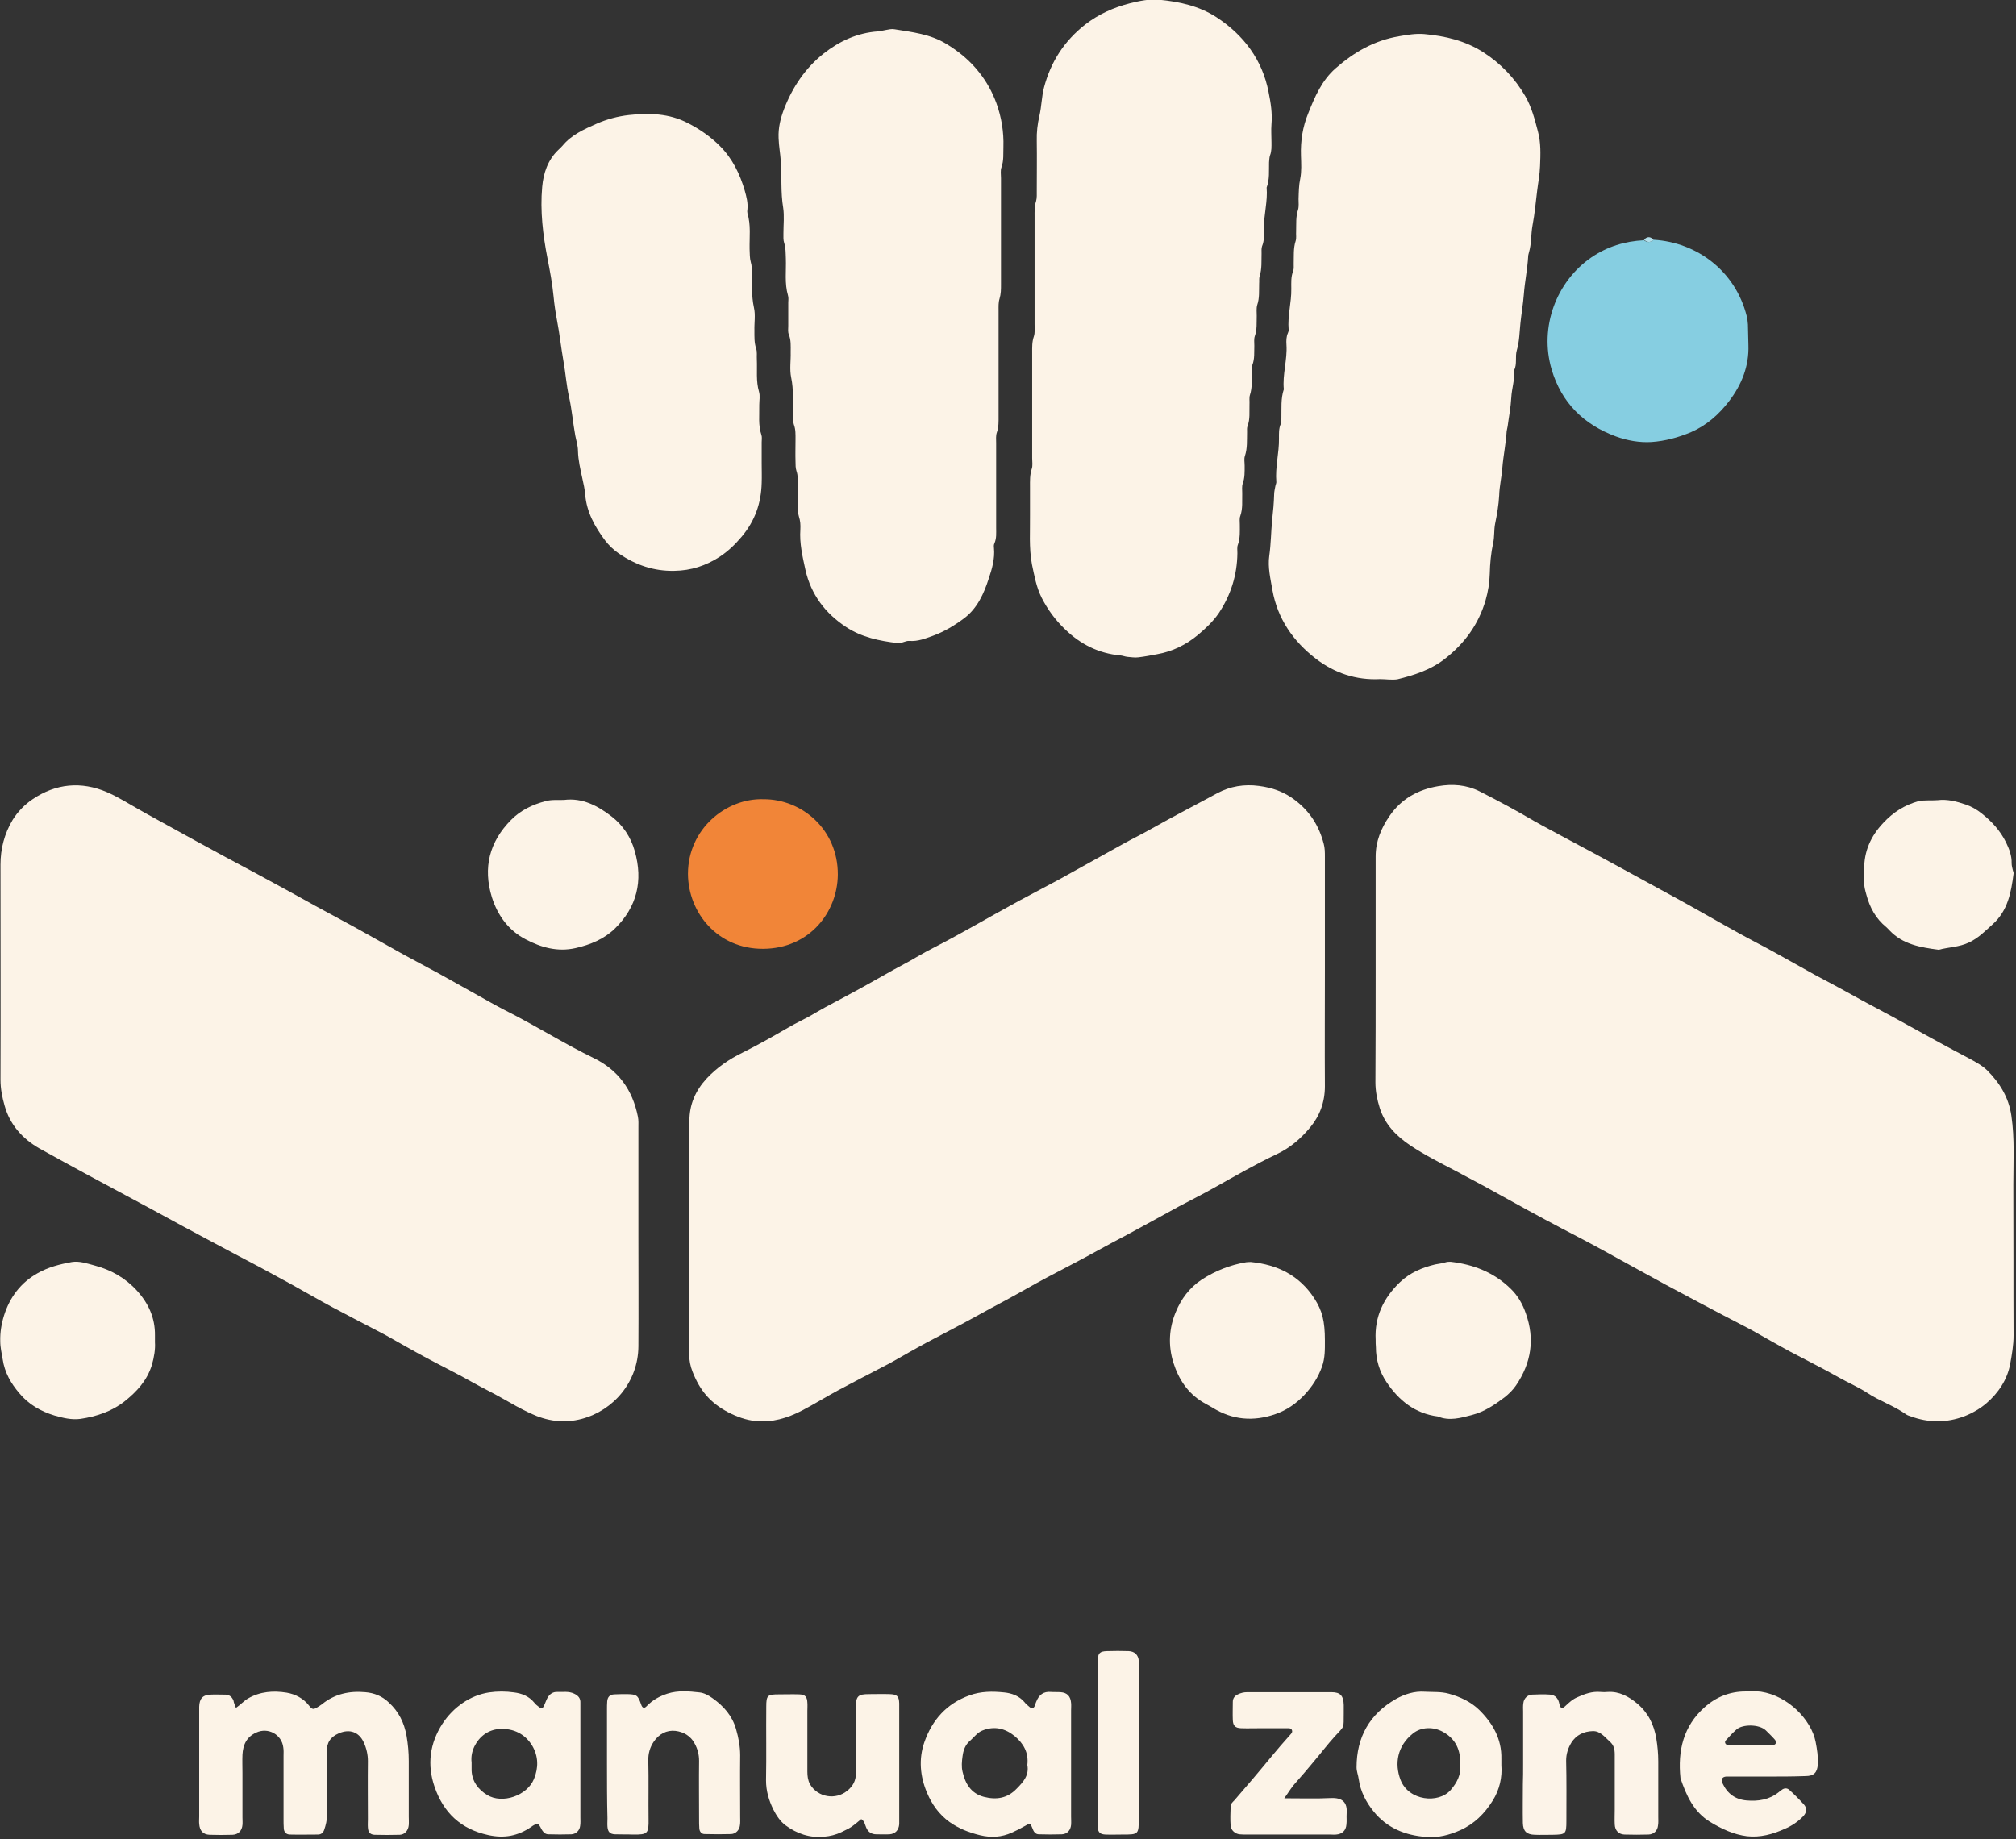 <svg width="834" height="761" viewBox="0 0 834 761" fill="none" xmlns="http://www.w3.org/2000/svg">
<rect x="0" y="0" width="834" height="761" fill="#333333" stroke="none"/>
<g clip-path="url(#clip0_56_55)">
<path d="M569.1 401.4C569.1 385.7 569.1 370.1 569.1 354.4C569.1 348.2 571.3 342.8 574.8 337.7C579.7 330.5 586.7 326.7 595 325.3C600.8 324.3 606.6 324.7 612 327.4C619.7 331.3 627.3 335.4 634.8 339.8C639 342.2 643.3 344.4 647.5 346.7C656.3 351.4 665.1 356.1 673.8 360.9C681 364.8 688.1 368.7 695.2 372.6C703.2 377 711.1 381.6 719.1 386C724.3 388.9 729.7 391.6 734.9 394.5C740.4 397.5 745.9 400.7 751.4 403.7C755.5 405.9 759.6 408 763.7 410.3C772.4 415.2 781.3 419.7 790 424.6C798.1 429.1 806.3 433.6 814.5 437.9C817.1 439.3 819.9 440.8 822 442.8C827.2 448 831 454 832.1 461.7C833.5 471.2 832.9 480.6 832.9 490.1C833 510.9 832.9 531.7 833 552.6C833 556.6 832.3 560.6 831.6 564.4C830.4 570.9 826.7 576.4 821.7 580.7C819.1 582.9 816 584.7 812.7 586C805.3 588.8 797.8 588.8 790.3 586C789.7 585.8 789 585.6 788.5 585.2C783.4 581.6 777.5 579.7 772.4 576.3C768.7 573.9 764.5 572.1 760.6 569.9C754.1 566.2 747.4 562.9 740.8 559.4C735.4 556.5 730.1 553.4 724.7 550.4C724.3 550.2 723.8 549.9 723.4 549.7C716.5 546.1 709.5 542.5 702.6 538.8C693.5 534 684.4 529.1 675.4 524.1C667.8 519.9 660.3 515.7 652.6 511.7C643.5 507 634.4 502.1 625.4 497.1C617.7 492.8 610 488.6 602.2 484.5C595.9 481.2 589.5 478 583.5 474C577.8 470.2 573 465.4 570.8 458.5C569.7 455 569 451.5 569 447.8C569.1 432.4 569.1 416.9 569.1 401.4Z" fill="#FCF3E7"/>
<path d="M264.1 511.6C264.1 526.8 264.2 541.9 264.1 557.1C264 571.8 253.8 583.6 240.7 587.1C233.2 589.1 226.2 588 219.4 584.8C215.5 583 211.7 580.8 208 578.7C204 576.4 199.8 574.4 195.7 572.1C189.4 568.5 182.8 565.3 176.3 561.8C170.7 558.8 165.3 555.7 159.8 552.6C159.4 552.4 158.9 552.1 158.5 551.9C151.6 548.3 144.6 544.7 137.7 541C131.9 537.9 126.1 534.5 120.3 531.3C116.1 529 111.8 526.7 107.6 524.4C101.4 521.1 95.2 517.9 89.1 514.6C80.3 509.9 71.5 505.2 62.8 500.4C54.3 495.8 45.8 491.3 37.3 486.7C30.3 482.9 23.3 479.1 16.3 475.2C9.3 471.2 4.1 465.4 1.9 457.5C0.9 454 0.2 450.5 0.2 446.8C0.3 417.1 0.2 387.5 0.2 357.8C0.2 351.2 1.8 345 5.2 339.3C7.3 335.9 10.2 332.9 13.5 330.7C23.1 324.2 33.6 323.2 44.3 327.8C48.9 329.8 53.1 332.5 57.4 334.9C58.7 335.6 60 336.4 61.3 337.1C67.8 340.7 74.4 344.3 80.9 347.9C85.1 350.2 89.4 352.5 93.6 354.8C102.4 359.5 111.2 364.2 119.9 369C126.9 372.9 133.8 376.7 140.9 380.5C149.7 385.2 158.3 390.2 167 395C171.8 397.6 176.7 400.2 181.5 402.8C186.9 405.8 192.2 408.8 197.6 411.8C201.2 413.8 204.8 415.9 208.5 417.8C215.5 421.3 222.3 425.2 229.1 429C234.4 432 239.9 435 245.4 437.7C255.8 442.7 261.7 451 263.9 462.1C264.2 463.6 264.1 465.1 264.1 466.6C264.1 481.6 264.1 496.6 264.1 511.6Z" fill="#FCF3E7"/>
<path d="M548.1 402C548.1 417.8 548 433.7 548.1 449.5C548.1 456 546 461.7 542 466.5C538.2 471.1 533.7 475 528.1 477.6C519.5 481.7 511.3 486.4 503.1 491C498 493.9 492.8 496.5 487.7 499.2C480.5 503.1 473.4 507.1 466.3 510.9C462.2 513.1 458.1 515.2 454 517.5C447.2 521.3 440.2 524.8 433.3 528.5C427.4 531.6 421.7 535 415.9 538.1C412 540.2 408 542.3 404.1 544.5C397.3 548.3 390.3 551.8 383.4 555.5C378.4 558.2 373.6 561 368.6 563.8C368.2 564 367.7 564.3 367.3 564.5C360.4 568.1 353.4 571.7 346.5 575.4C341.5 578.1 336.7 581.1 331.7 583.7C325.7 586.8 319.4 588.7 312.6 588C308.6 587.6 304.8 586.2 301.3 584.4C293.9 580.5 289.6 575.5 286.5 567.6C285.6 565.3 285.1 562.9 285.1 560.3C285.2 528.1 285.1 496 285.2 463.8C285.2 457 287.7 451.3 292.3 446.3C296.6 441.7 301.6 438.3 307.1 435.6C313.5 432.4 319.7 428.9 325.9 425.3C329.6 423.1 333.6 421.4 337.3 419.1C342.6 416 348.1 413.3 353.5 410.3C358.9 407.4 364.2 404.3 369.6 401.3C372.8 399.5 376.1 397.9 379.2 396C384.3 393 389.8 390.4 395 387.5C400.5 384.5 406 381.4 411.5 378.3C415 376.4 418.5 374.4 422 372.5C427.6 369.5 433.2 366.6 438.7 363.6C447.4 358.8 456.1 353.9 464.8 349.1C468.6 347 472.5 345.1 476.2 343C485.2 337.9 494.4 333.2 503.4 328.3C508.9 325.3 514.8 324.4 520.8 325.2C526.2 325.9 531.3 327.6 535.9 331.2C542 335.9 545.7 341.8 547.6 349.1C548.1 350.9 548.1 352.7 548.1 354.5C548.1 370.4 548.1 386.2 548.1 402Z" fill="#FCF3E7"/>
<path d="M570.9 281C561 281.5 552.1 278.5 544.4 272.6C535 265.4 528.5 256 526.4 244.2C525.6 239.5 524.4 234.7 525.1 229.9C525.8 225 525.8 220 526.3 215C526.7 211.5 527 208.1 527.1 204.6C527.1 203.5 527.4 202.3 527.6 201.2C527.7 200.5 528.1 199.9 528 199.3C527.5 193.3 529.2 187.4 529.1 181.4C529.1 179.4 529 177.4 529.8 175.5C530.1 174.8 530.1 173.9 530.1 173C530.2 169 529.8 165 531.1 161.1C530.5 154.9 532.6 148.9 532.2 142.7C532.1 141 532.1 139.4 532.8 137.8C533 137.3 533.2 136.8 533.1 136.4C532.6 130.7 534.3 125.2 534.2 119.5C534.2 117 534 114.5 535 112.1C535.3 111.2 535.2 110.1 535.2 109.1C535.3 106 535 102.8 536 99.7C536.4 98.5 536.1 97.1 536.2 95.7C536.3 92.7 536 89.7 537 86.8C537.4 85.4 537.2 83.8 537.2 82.3C537.3 79.5 537.3 76.7 537.9 73.9C538.5 70.9 538.3 67.6 538.2 64.4C538 58.3 538.9 52.5 541.2 46.9C543.9 40.1 546.8 33.3 552.5 28.3C560.1 21.6 568.6 16.7 578.8 15C582.3 14.4 585.7 13.8 589.2 14.1C597.9 14.9 606.1 16.8 613.6 21.6C620.9 26.3 626.7 32.4 631 39.8C633.6 44.3 634.9 49.3 636.2 54.3C637.5 59 637.3 63.9 637.1 68.7C637 72.2 636.3 75.6 635.9 79C635.3 83.8 634.9 88.5 634 93.2C633.3 97 633.6 100.8 632.5 104.5C632.4 105 632.2 105.5 632.2 106C631.9 111.3 630.8 116.5 630.4 121.8C630.1 125.8 629.4 129.7 629 133.6C628.6 137.3 628.6 141.2 627.5 144.9C626.7 147.6 627.7 150.6 626.4 153.2C626.7 157.1 625.4 160.7 625.2 164.6C625 168.5 624.2 172.5 623.7 176.4C623.6 177.1 623.4 177.7 623.3 178.4C623 183.5 621.9 188.6 621.5 193.7C621.2 197.5 620.3 201.2 620.2 205C620 208.9 619.3 212.9 618.5 216.8C618 219.4 618.3 222.1 617.7 224.7C616.8 228.9 616.4 233.2 616.3 237.5C616.2 241.2 615.6 244.8 614.6 248.3C611.7 258.3 605.9 266.3 597.5 272.8C591.6 277.3 584.9 279.4 578 281.1C575.6 281.4 573.2 281 570.9 281Z" fill="#FCF3E7"/>
<path d="M426.1 213.2C426.1 208.9 426.1 205.2 426.1 201.5C426.1 199 426 196.5 426.8 194.1C427.3 192.7 427 191.1 427 189.6C427 175.1 427 160.6 427 146.1C427 143.8 426.9 141.5 427.7 139.2C428.2 137.7 428 135.9 428 134.2C428 119.4 428 104.5 428 89.7C428 87.5 427.9 85.4 428.6 83.3C429 81.9 428.9 80.3 428.9 78.8C428.9 72 429 65.1 428.9 58.3C428.8 54.8 429.2 51.3 430 47.9C430.9 44 430.9 40 431.9 36.2C434.7 25.6 440.2 17 449 10.1C454.6 5.8 460.7 3.1 467.3 1.4C471.3 0.4 475.4 -0.5 479.6 -0.1C488 0.7 496.1 2.5 503.2 7.1C514.5 14.5 522.2 24.7 524.8 38.1C525.7 42.5 526.4 46.9 526 51.4C525.8 53.9 526 56.4 526 58.9C526 60.7 526.1 62.5 525.4 64.3C525.1 65.2 525.1 66.3 525 67.2C524.9 70.7 525.3 74.2 524 77.6C524.5 83.3 522.8 88.8 522.9 94.5C522.9 97 523.1 99.5 522.1 101.9C521.8 102.8 521.9 103.9 521.9 104.9C521.8 108 522.1 111.2 521.1 114.3C520.8 115.2 521 116.3 520.9 117.3C520.8 120.3 521.1 123.3 520.1 126.2C519.7 127.6 519.9 129.2 519.9 130.7C519.8 133.5 520.1 136.3 519.1 139.1C518.7 140.3 518.9 141.7 518.9 143.1C518.8 145.7 519.1 148.4 518.1 151C517.8 151.9 517.9 153 517.9 154C517.8 157.1 518.1 160.3 517.1 163.4C516.7 164.6 517 166 516.9 167.4C516.8 170.4 517.2 173.4 516.1 176.3C515.8 177 515.9 177.9 515.9 178.8C515.8 182.1 516.1 185.4 515 188.7C514.6 189.9 514.9 191.3 514.9 192.7C514.9 195.2 515 197.7 514.1 200.1C513.7 201.3 513.9 202.7 513.9 204.1C513.8 207.2 514.2 210.4 513.1 213.5C512.7 214.5 512.9 215.8 512.9 217C512.9 219.8 513.1 222.6 512.1 225.4C511.7 226.4 511.9 227.7 511.9 228.9C511.8 237.9 509.2 246.2 504.2 253.7C501.8 257.2 498.8 260 495.6 262.7C490.7 266.8 485 269.6 478.7 270.7C476.1 271.2 473.5 271.7 470.9 272C469.4 272.2 467.9 271.9 466.4 271.8C465.4 271.7 464.5 271.3 463.5 271.2C454.5 270.4 447 266.6 440.6 260.4C436.6 256.6 433.4 252.2 430.9 247.3C428.7 242.9 427.9 238.2 426.9 233.5C425.6 226.5 426.2 219.5 426.1 213.2Z" fill="#FCF3E7"/>
<path d="M415.1 60.8C415 63.6 415.3 66.4 414.3 69.2C413.8 70.6 414.1 72.2 414.1 73.7C414.1 88.4 414.1 103 414.1 117.7C414.1 119.7 414.1 121.6 413.5 123.6C413 125.2 413.1 126.9 413.1 128.5C413.1 143 413.1 157.5 413.1 172C413.1 174.3 413.2 176.6 412.4 178.9C411.9 180.3 412.1 181.9 412.1 183.4C412.1 195.1 412.1 206.7 412.1 218.4C412.1 220.6 412.3 222.7 411.4 224.8C411.1 225.4 411.1 226.1 411.2 226.8C411.6 231.2 410.4 235.4 409 239.5C407 245.7 404.3 251.7 398.9 255.8C394.9 258.8 390.6 261.4 385.9 263.1C382.8 264.2 379.7 265.5 376.2 265.2C374.5 265.1 373.1 266.3 371.3 266.1C363.8 265.2 356.5 263.7 350.1 259.5C341.4 253.8 335.5 246 333.2 235.8C332 230.3 330.7 224.8 331.1 219.1C331.2 217.3 331.1 215.5 330.5 213.7C330.1 212.5 330.2 211.1 330.1 209.8C330.1 206.6 330.1 203.5 330.1 200.3C330.1 198.5 330.1 196.7 329.5 194.9C329.1 193.7 329.1 192.3 329.1 191C329 188 329.1 185 329.1 182C329.1 179.8 329.2 177.7 328.4 175.6C328 174.4 328.1 173 328.1 171.6C327.9 166.5 328.4 161.3 327.3 156.2C326.6 152.8 327.2 149.2 327.1 145.7C327.1 143.2 327.3 140.7 326.3 138.3C325.9 137.3 326.1 136 326.1 134.8C326.1 131.6 326.1 128.5 326.1 125.3C326.1 124.3 326.3 123.2 326 122.3C324.5 117.2 325.3 112 325.1 106.9C325 104.7 325.1 102.6 324.4 100.5C324 99.3 324.1 97.9 324.1 96.5C324.1 93 324.5 89.4 324 86C322.9 79.5 323.5 73.1 323 66.6C322.8 63.5 322.2 60.4 322.1 57.2C321.9 52.9 322.9 48.9 324.4 45C327.9 36 333.2 28.1 340.8 22.1C347.3 17 354.7 13.6 363.1 13C364.2 12.9 365.4 12.6 366.5 12.4C367.6 12.2 368.8 11.9 370 12.1C377.4 13.3 384.8 14.1 391.4 18.1C396.7 21.3 401.4 25.2 405.2 30.1C408.2 33.9 410.5 38.1 412.2 42.7C414.3 48.5 415.3 54.6 415.1 60.8Z" fill="#FCF3E7"/>
<path d="M315.1 191.8C315.1 194.5 315.2 197.1 315.1 199.8C314.9 208.2 312.3 215.6 306.8 222.1C304.1 225.3 301.2 228.1 297.7 230.4C292 234.1 285.9 236.1 279 236.2C270.5 236.4 263 233.8 256.1 229.1C253.9 227.6 251.9 225.7 250.3 223.6C246.1 218 242.7 211.9 242.1 204.7C241.9 202.4 241.4 200.1 240.9 197.9C240.1 194.2 239.2 190.5 239.1 186.6C239.1 184.4 238.4 182.4 238 180.3C237 174.9 236.6 169.5 235.4 164.2C234.3 159.4 234 154.4 233.1 149.5C232.1 143.8 231.5 138.1 230.4 132.4C229.8 129.2 229.3 125.9 229 122.6C228.5 117.4 227.5 112.1 226.5 107C224.6 97.2 223.4 87.3 224.3 77.3C224.8 71.7 226.6 66.2 230.9 62.1C231.5 61.5 232.1 61 232.7 60.3C236.4 55.8 241.6 53.5 246.8 51.2C251.1 49.3 255.7 48.1 260.2 47.6C268.5 46.7 276.8 46.9 284.5 50.9C289.4 53.4 293.9 56.5 297.8 60.4C303 65.6 306.1 72 308.1 78.9C308.8 81.4 309.5 84 309.2 86.7C309.1 87.2 309.1 87.7 309.2 88.2C310.7 93.1 310 98.1 310.1 103.1C310.2 104.9 310.1 106.7 310.6 108.5C311 109.7 311 111.1 311 112.4C311.2 117.4 310.8 122.3 311.9 127.3C312.6 130.3 312 133.6 312.1 136.8C312.1 139.3 312 141.8 312.8 144.2C313.3 145.6 313 147.2 313.1 148.7C313.3 153.2 312.7 157.7 314 162.1C314.5 163.8 314.1 165.7 314.1 167.6C314.2 171.7 313.6 175.9 315 180C315.3 180.9 315.1 182 315.1 183C315.1 185.8 315.1 188.8 315.1 191.8Z" fill="#FCF3E7"/>
<path d="M684.1 99.2C702 100.3 717.9 112.1 722.6 130.8C722.9 131.9 723 133.1 723.1 134.3C723.2 137.1 723.2 140 723.3 142.8C723.6 151.5 720.5 159.2 715.3 166C711.1 171.5 706 176 699.6 178.8C694.4 181 688.9 182.5 683.2 182.9C678.2 183.2 673.2 182.3 668.5 180.6C655.2 175.7 646 166.7 641.9 152.9C636.7 135.3 643.9 116.5 658.2 106.6C664.9 102 672.2 99.8 680.1 99.4C681.4 100.4 682.7 100.4 684.1 99.2Z" fill="#86CEE1"/>
<path d="M97.6 706.7C99.6 705.3 100.9 703.8 102.6 702.8C107.6 699.9 113.1 699.5 118.6 700.4C122.1 701 125.5 702.7 127.9 705.8C129.1 707.4 129.7 707.4 131.2 706.5C131.9 706.1 132.6 705.6 133.3 705.1C138.5 700.9 144.6 699.6 151.1 700.2C154.8 700.5 158.1 701.8 160.9 704.5C165 708.3 167.2 712.8 168.2 718.3C168.8 721.8 169.1 725.2 169.1 728.7C169.1 736.4 169.1 744 169.1 751.7C169.1 752.9 169.2 754 169.1 755.2C168.9 757.4 167.5 759.1 165.4 759.2C161.9 759.3 158.4 759.3 154.9 759.2C153.1 759.1 152.3 758.1 152.2 756.2C152.1 755 152.2 753.9 152.2 752.7C152.2 744.7 152.1 736.7 152.2 728.7C152.2 726 151.6 723.4 150.5 721C148.5 716.6 144.6 715.3 140.2 717.2C136.7 718.7 135.1 721.1 135.2 724.9C135.3 733.6 135.2 742.2 135.3 750.9C135.3 753.1 134.8 755.2 134.1 757.2C133.7 758.4 132.8 759.1 131.5 759.1C127.7 759.1 123.8 759.2 120 759.1C118.4 759.1 117.5 758.1 117.4 756.6C117.3 755.3 117.3 753.9 117.3 752.6C117.3 743.9 117.3 735.3 117.3 726.6C117.3 725.4 117.4 724.3 117.2 723.1C116.6 717.7 110.9 714.6 106 716.9C102 718.7 100.5 722 100.3 726.1C100.2 728.6 100.3 731.1 100.3 733.6C100.3 739.8 100.3 745.9 100.3 752.1C100.3 753.1 100.4 754.1 100.3 755.1C100.1 757.5 98.6 759.1 96.2 759.2C93 759.3 89.9 759.3 86.7 759.2C84 759.1 82.6 757.5 82.4 754.7C82.3 753.7 82.4 752.7 82.4 751.7C82.4 737.4 82.4 723.1 82.4 708.7C82.4 707.9 82.4 707 82.4 706.2C82.5 702.8 83.9 701.3 87.2 701.2C89 701.1 90.9 701.2 92.7 701.2C94.6 701.1 95.9 701.9 96.6 703.7C96.7 704.5 97.1 705.4 97.6 706.7Z" fill="#FCF3E7"/>
<path d="M548.1 554.7C548.1 558.3 548.2 561.9 546.9 565.5C545.3 570 542.8 573.8 539.6 577.2C536.2 580.8 532.3 583.5 527.7 585.1C518.6 588.3 509.8 587.6 501.5 582.4C500.2 581.6 498.9 581 497.6 580.2C491.3 576.4 487.6 570.7 485.4 563.8C483.2 556.7 483.6 549.6 486.4 542.9C488.6 537.5 492.1 532.8 497.1 529.5C502.8 525.8 508.9 523.4 515.5 522.3C516.2 522.2 516.8 522.2 517.5 522.2C528.5 523.3 537.5 527.7 543.7 537.2C547 542.3 548.1 546.6 548.1 554.7Z" fill="#FCF3E7"/>
<path d="M64.1 555.4C64.3 558.1 63.8 561.5 62.8 564.9C60.8 571.3 56.6 575.8 51.6 579.8C46.3 584 40 586.1 33.3 587.1C29.6 587.6 26 586.7 22.5 585.7C16.9 584 11.8 581.1 8 576.5C4.5 572.4 1.9 567.9 1.1 562.4C0.7 559.9 0.1 557.6 0.1 555C-0 551.3 0.6 547.7 1.7 544.2C4.1 536.7 8.6 530.7 15.6 526.8C20 524.3 24.8 523.1 29.7 522.2C32.9 521.7 36 522.8 39 523.6C45.9 525.4 51.9 528.8 56.7 534.1C61.5 539.4 64.2 545.4 64.1 552.6C64.1 553.3 64.1 553.9 64.1 555.4Z" fill="#FCF3E7"/>
<path d="M569.1 554.4C568.6 544.8 572.4 537 579.2 530.5C583.3 526.6 588.3 524.5 593.7 523.2C595.1 522.9 596.6 522.8 598.1 522.3C598.7 522.1 599.4 522.1 600.1 522.1C609.6 523.2 618.1 526.5 625 533.3C627.9 536.1 629.9 539.6 631.2 543.4C635 554 633.5 563.9 627.2 573.2C625.9 575.1 624.2 576.8 622.4 578.2C618.3 581.3 614 584.2 608.9 585.5C604.3 586.7 599.6 588.1 594.8 586.1C585.4 584.9 578.7 579.5 573.6 571.9C570.7 567.6 569.2 562.7 569.2 557.4C569.1 556.4 569.1 555.4 569.1 554.4Z" fill="#FCF3E7"/>
<path d="M315.8 330.7C331.8 330.6 346.7 343.3 346.6 361.9C346.5 377.3 335 392.5 315.7 392.6C296.9 392.7 284.7 377.7 284.6 361.6C284.6 342.9 300.5 330.2 315.8 330.7Z" fill="#F18538"/>
<path d="M233.3 331C241 330 247.4 333.5 253.1 337.9C257.7 341.5 261 346.4 262.6 352.2C266.1 364.5 263.5 375.3 254.4 384.2C250 388.5 244.3 390.9 238.1 392.3C230.6 394 223.8 392 217.5 388.7C210.5 385.1 205.9 378.9 203.5 371.3C199.7 359 202.5 348.3 211.4 339.3C215.3 335.3 220.3 332.9 225.7 331.5C228.2 330.8 230.8 331.1 233.3 331Z" fill="#FCF3E7"/>
<path d="M801.5 331.1C805.6 330.6 809.4 331.6 813.2 332.9C815.6 333.7 817.8 335 819.7 336.5C823.9 339.8 827.5 343.7 829.9 348.6C831.2 351.3 832.3 354.1 832.2 357.2C832.2 358.2 832.5 359.2 832.7 360.1C832.8 360.6 833.1 361.1 833 361.5C832 369.3 830.6 376.9 824.3 382.5C821.2 385.3 818.4 388.2 814.5 390C810.5 391.9 806.1 391.9 802 393C794.5 392 787.2 390.8 781.7 385C781.2 384.5 780.8 384 780.3 383.6C776 380.1 773.5 375.5 772.1 370.2C771.6 368.4 771.1 366.7 771.2 364.8C771.3 363.1 771.2 361.5 771.2 359.8C771.1 352.3 773.9 346 779.1 340.5C783.2 336.1 787.9 333.1 793.7 331.5C796.2 331 798.8 331.3 801.5 331.1Z" fill="#FCF3E7"/>
<path d="M222.5 754.7C221.4 754.8 220.6 755.3 219.8 755.9C214.3 759.7 208.6 760.8 201.9 759.3C190.6 756.8 183.5 750.1 179.8 739.4C176.6 730.2 177.8 721.4 183 713.3C187.5 706.4 194.5 701.5 202.3 700.3C205.7 699.8 209.3 699.8 212.7 700.3C215.8 700.7 218.8 701.8 221 704.5C221.6 705.3 222.4 705.9 223.2 706.5C223.8 706.9 224.5 706.9 224.9 706.1C225.5 704.9 225.9 703.6 226.5 702.5C227.4 701 228.7 700 230.6 700.1C232.9 700.2 235.2 699.7 237.5 700.8C239.2 701.6 240.2 702.7 240.1 704.6C240.1 705.4 240.1 706.3 240.1 707.1C240.1 722.1 240.1 737 240.1 752C240.1 753.2 240.2 754.3 240 755.5C239.8 757.4 238.3 758.9 236.4 759C233.2 759.1 230.1 759.1 226.9 759C225.8 759 225 758.4 224.4 757.5C223.7 756.6 223.5 755.4 222.5 754.7ZM195.1 729.3C195.1 730.6 195.1 731.6 195.1 732.6C195.3 737.2 197.9 740.5 201.5 742.7C207.8 746.6 218.1 743 220.9 736.1C222.8 731.5 222.8 726.7 220.1 722.2C217.1 717.4 212.4 715.2 207.1 715.4C202.8 715.5 198.9 717.8 196.6 722C195.3 724.3 194.8 726.8 195.1 729.3Z" fill="#FCF3E7"/>
<path d="M443.1 730.1C443.1 737.3 443.1 744.4 443.1 751.6C443.1 752.8 443.2 753.9 443.1 755.1C442.9 757.3 441.5 758.9 439.3 759C436.1 759.1 433 759.1 429.8 759C428.3 759 427.6 757.9 427.1 756.5C426.2 754.3 426.1 754.3 423.9 755.6C422.2 756.6 420.4 757.5 418.6 758.3C414.4 760.2 410.1 760.5 405.5 759.4C400.9 758.3 396.6 756.6 392.8 753.9C388.5 750.8 385.5 746.6 383.5 741.8C380.6 735 380 727.8 382.4 720.9C385.6 711.7 391.6 704.9 401.1 701.5C405.8 699.8 410.6 699.8 415.4 700.3C418.5 700.6 421.6 701.7 423.8 704.3C424.4 705.1 425.2 705.7 426 706.4C426.8 707.1 427.6 706.9 428 706C428.3 705.4 428.4 704.7 428.7 704.1C429.8 701.3 431.7 699.8 434.8 700.1C436.1 700.2 437.5 700.1 438.8 700.2C441.5 700.4 442.9 701.9 443.1 704.7C443.2 705.7 443.1 706.7 443.1 707.7C443.1 715.1 443.1 722.6 443.1 730.1ZM425 730.3C425.6 725.2 423.4 721.4 419.8 718.4C415.9 715.2 411.4 714 406.3 716.1C404.2 717 403 718.8 401.4 720.2C399.3 721.9 398.5 724.3 398.2 726.7C397.9 728.8 397.7 731.1 398.2 733.1C399.3 738 401.7 742.1 407 743.5C412.1 744.8 416.7 744.2 420.6 740.1C423.4 737.3 425.8 734.5 425 730.3Z" fill="#FCF3E7"/>
<path d="M630.1 730.2C630.1 722.9 630.1 715.6 630.1 708.2C630.1 707 630 705.9 630.2 704.7C630.4 702.8 631.9 701.3 633.8 701.2C636.3 701.1 638.8 701 641.3 701.2C643.5 701.4 644.7 702.9 645.1 705.1C645.5 707 646.3 707.2 647.7 705.8C649.2 704.4 650.6 703.1 652.5 702.3C655.6 700.9 658.6 699.8 662.1 700.1C663.1 700.2 664.1 700.2 665.1 700.1C669.9 699.8 673.8 702 677.3 704.9C681.8 708.7 684.2 713.5 685.2 719.4C685.7 722.5 686 725.6 686 728.8C686 736.5 686 744.1 686 751.8C686 753 686.1 754.1 685.9 755.3C685.7 757.5 684.2 759 682 759.1C678.7 759.2 675.3 759.2 672 759.1C669.6 759 668.1 757.4 668 754.9C667.9 752.9 668 750.9 668 748.9C668 741.2 668 733.6 668 725.9C668 723.8 667.6 722 665.9 720.6C663.8 718.7 662 716.2 658.9 716.3C655.2 716.4 652.1 717.9 650.1 721C648.7 723.3 647.9 725.7 647.9 728.5C648.1 736.8 648 745.1 648 753.5C648 758.9 647.7 759.1 642.4 759.2C639.9 759.2 637.4 759.3 634.9 759.2C631.5 759.1 630.1 757.7 630 754.3C629.9 749 630 743.7 630 738.3C630.1 735.5 630.1 732.8 630.1 730.2Z" fill="#FCF3E8"/>
<path d="M731.1 735.1C726.3 735.1 721.4 735.1 716.6 735.1C715.8 735.1 714.9 735.1 714.1 735.1C712.5 735.2 711.8 736.3 712.6 737.9C714.6 742.2 717.9 744.6 722.6 745C727.4 745.4 731.9 744.7 735.8 741.6C736.3 741.2 736.8 740.8 737.4 740.4C738.4 739.8 739.4 739.9 740.2 740.6C742.3 742.5 744.3 744.5 746.2 746.6C747.6 748.1 747.5 749.9 746 751.5C743.8 753.8 741.1 755.6 738.2 756.8C733.3 759 728.2 760.4 722.7 759.8C717.2 759.1 712.3 756.8 707.5 753.9C700.6 749.7 697.6 742.9 695.2 735.8C694 724.4 696.4 714.2 705.2 706.4C709.9 702.2 715.6 699.9 722 699.9C724.2 699.9 726.4 699.7 728.5 700C739.7 701.7 749.3 711.6 751.1 720.7C751.7 723.8 752.2 726.9 752 730.1C751.8 733.4 750.4 734.9 747 734.9C741.7 735.1 736.4 735.1 731.1 735.1ZM724 722C726 722.1 728 722.1 730 722.1C731.2 722.1 732.3 722.1 733.5 722C734 722 734.6 721.8 734.6 721.2C734.6 720.8 734.6 720.2 734.3 719.9C733.1 718.5 731.8 717.3 730.5 716C727.8 713.4 720.9 713.4 718.4 715.6C716.8 717 715.3 718.6 713.9 720.2C713.3 720.8 713.8 722 714.7 722C717.7 722 720.8 722 724 722Z" fill="#FCF3E7"/>
<path d="M621.1 730.4C621.5 735.3 620.4 740.5 617.5 745.1C614.2 750.4 609.9 754.7 604.1 757.3C599.6 759.3 595 760.5 590.1 760.1C581.4 759.5 573.8 756.4 568.3 749.6C565.2 745.8 562.8 741.3 562.1 736.2C561.9 734.6 561.2 733 561.2 731.3C561.2 718.8 566.6 709.2 577.5 703C581.1 701 585.1 699.7 589.4 700C592.7 700.2 596 699.9 599.3 700.8C604.1 702.1 608.5 704.2 611.9 707.5C617.5 713 621.3 719.5 621.1 727.8C621.1 728.5 621.1 729.2 621.1 730.4ZM604.1 730.2C604.3 724.1 602.2 719.6 597.1 716.7C592.9 714.3 587.8 714.6 584.5 717.3C578.1 722.4 576.8 729.7 579.4 736.5C582.8 745.2 595.1 746.4 600.1 740.7C602.8 737.6 604.5 734.2 604.1 730.2Z" fill="#FCF3E7"/>
<path d="M356.3 752.7C354.9 753.8 353.6 755 352.1 756C350.9 756.8 349.4 757.4 348.1 758.1C345.8 759.2 343.4 759.8 340.9 760C335 760.6 329.6 758.7 325 755.3C322.8 753.7 321.1 751.1 319.9 748.7C318.1 745 316.9 741.1 316.9 736.7C317.1 726.5 316.9 716.4 317 706.2C317 701.5 317.5 701.1 322.2 701.1C325 701.1 327.9 701 330.7 701.1C333.1 701.2 333.9 702.1 334 704.5C334.1 705.7 334 706.8 334 708C334 716.3 334 724.7 334 733C334 734.9 334.2 736.6 335.1 738.3C338.3 743.7 345.7 745 350.6 740.9C352.9 739 354.1 736.8 354.1 733.6C353.9 725.4 354 717.3 354 709.1C354 708.1 354 707.1 354 706.1C354.2 701.8 355 701 359.5 701C362.3 701 365.2 700.9 368 701C371.1 701.1 371.9 701.8 372 704.8C372 705.6 372 706.5 372 707.3C372 722.1 372 736.9 372 751.8C372 752.8 372 753.8 372 754.8C371.8 757.3 370.4 758.8 368 759C366.2 759.1 364.3 759 362.5 759C360.4 759 359 757.9 358.3 756.1C357.8 755 357.7 753.6 356.3 752.7Z" fill="#FCF3E7"/>
<path d="M251.1 729.9C251.1 722.4 251.1 714.9 251.1 707.4C251.1 706.2 251.1 705.1 251.2 703.9C251.4 702.1 252.3 701.2 254.1 701.1C255.9 701 257.8 701 259.6 701C263.4 701.1 263.9 701.5 265.2 705.2C265.7 706.8 266.5 707.1 267.6 705.9C270 703.4 272.8 701.9 276.1 700.8C280.5 699.4 285 699.8 289.4 700.3C291.3 700.5 293.1 701.5 294.8 702.7C299.4 706 302.9 709.9 304.5 715.5C305.5 719 306.2 722.5 306.2 726.3C306.1 734.8 306.2 743.3 306.2 751.8C306.2 753 306.3 754.1 306.1 755.3C305.9 757.2 304.4 758.8 302.5 758.9C298.8 759 295.2 759 291.5 758.9C290.2 758.9 289.4 757.9 289.3 756.6C289.2 755.3 289.2 753.9 289.2 752.6C289.2 744.6 289.1 736.6 289.2 728.6C289.2 726 288.6 723.7 287.4 721.5C285.7 718.2 282.7 716.6 279.4 716.2C275.8 715.8 272.6 717.5 270.5 720.6C268.9 722.9 268.1 725.6 268.2 728.6C268.4 736.6 268.2 744.6 268.3 752.6C268.4 758.6 268 759.2 261.9 759.1C259.4 759 256.9 759.1 254.4 759C252.3 758.9 251.5 758 251.3 755.9C251.2 754.7 251.3 753.6 251.3 752.4C251.1 744.9 251.1 737.4 251.1 729.9Z" fill="#FCF3E7"/>
<path d="M531.3 744.1C538.3 744.1 544.5 744.3 550.6 744C555.4 743.8 557.5 745.8 557.1 750.5C557 752 557.2 753.5 557 755C556.8 757.4 555.3 758.9 552.8 759.1C552 759.2 551.1 759.1 550.3 759.1C538.8 759.1 527.3 759.1 515.8 759.1C514.8 759.1 513.8 759.1 512.8 759C510.9 758.8 509.3 757.3 509.1 755.5C508.9 752.8 509 750.2 509.1 747.5C509.1 746.4 509.9 745.7 510.6 745C515.8 739 521 732.9 526 726.8C528.4 723.9 530.9 721 533.5 718.1C534 717.5 534.8 716.9 534.5 716C534.2 715 533.2 715.1 532.4 715.1C528.9 715.1 525.4 715.1 521.9 715.1C519.1 715.1 516.2 715.2 513.4 715.1C511 715 510.1 714.1 510 711.7C509.9 709.2 510 706.7 510 704.2C510 702.7 510.8 701.7 512.1 701.1C513.3 700.5 514.6 700.2 515.9 700.2C527.6 700.2 539.2 700.2 550.9 700.2C554.5 700.2 555.8 701.7 555.9 705.5C555.9 706.7 555.9 707.8 555.9 709C555.8 715.4 556.4 713.9 552.1 718.6C549.1 721.9 546.4 725.5 543.5 728.9C541.2 731.7 538.8 734.5 536.4 737.2C534.7 739 533.3 741.2 531.3 744.1Z" fill="#FCF3E7"/>
<path d="M454.1 721.1C454.1 711 454.1 700.8 454.1 690.7C454.1 689.5 454.1 688.4 454.1 687.2C454.2 684.1 454.9 683.3 457.9 683.2C460.9 683.1 463.9 683.1 466.9 683.2C469.4 683.3 470.9 684.8 471.1 687.2C471.2 688.4 471.1 689.5 471.1 690.7C471.1 711.2 471.1 731.6 471.1 752.1C471.1 759.1 471.1 759.1 464.3 759.1C462 759.1 459.6 759.2 457.3 759.1C455.1 759 454.3 758.2 454.1 756.1C454 754.9 454.1 753.8 454.1 752.6C454.1 742 454.1 731.5 454.1 721.1Z" fill="#FCF3E7"/>
<path d="M684.1 99.2C682.8 100.4 681.5 100.4 680.1 99.2C681.4 97.8 682.7 97.8 684.1 99.2Z" fill="#B2E0EC"/>
</g>
<defs>
<clipPath id="clip0_56_55">
<rect width="833.1" height="760.1" fill="white"/>
</clipPath>
</defs>
</svg>
